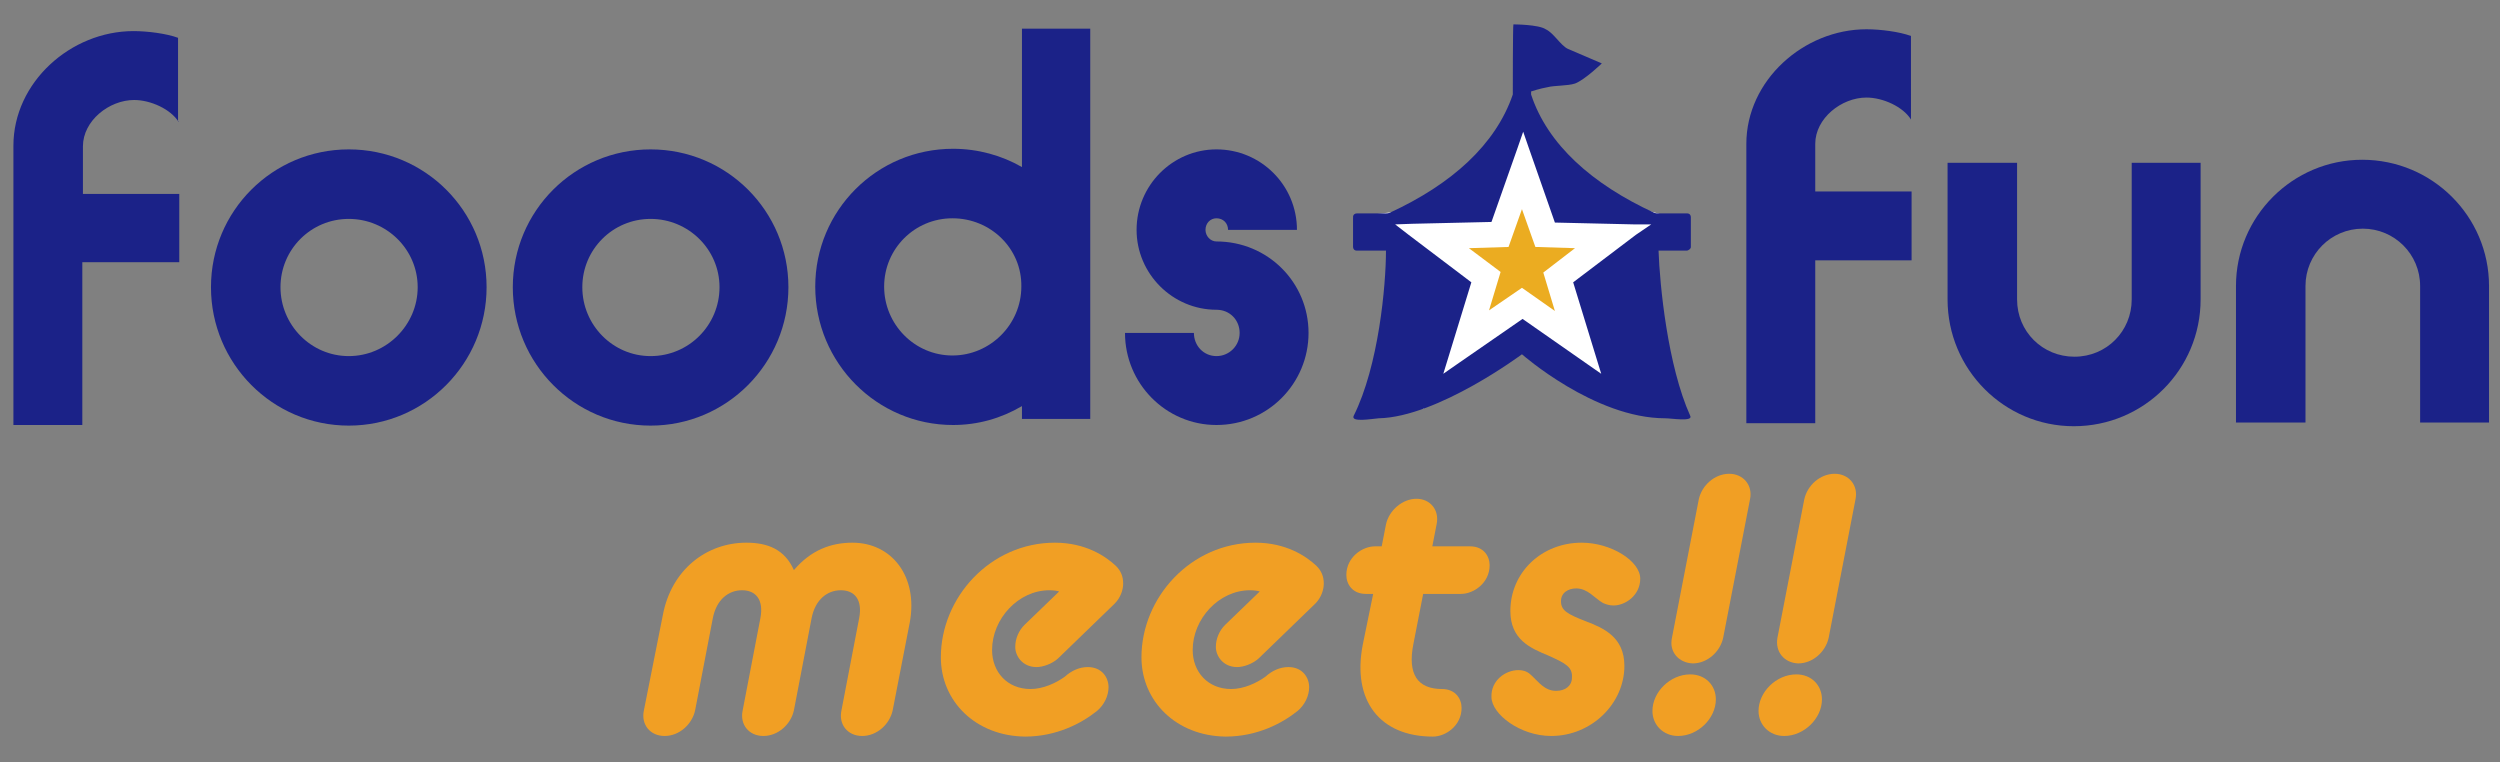<?xml version="1.0" encoding="UTF-8"?> <svg xmlns="http://www.w3.org/2000/svg" xmlns:xlink="http://www.w3.org/1999/xlink" version="1.1" id="レイヤー_1" x="0px" y="0px" viewBox="0 0 410 125" style="enable-background:new 0 0 410 125;" xml:space="preserve"><rect x="0" y="0" width="410" height="125" fill="#808080" stroke="none"/> <style type="text/css"> .st0{fill:#F19F24;} .st1{fill:#FFFFFF;} .st2{fill:#EBAC21;} .st3{fill:#1B2288;} </style> <g> <path class="st0" d="M108.7,100.9c1.4-7.5,7.2-11.9,13.7-11.9c3.5,0,6.3,1.1,7.8,4.5c2.8-3.3,6.1-4.5,9.6-4.5 c6.5,0,10.8,5.6,9.4,13.1l-2.8,14.4c-0.5,2.3-2.6,4.2-5,4.2s-3.9-1.9-3.4-4.2l2.9-15.1c0.6-3.1-0.8-4.6-3-4.6s-4.2,1.5-4.8,4.6 l-2.9,15.1c-0.5,2.3-2.6,4.2-5,4.2s-3.9-1.9-3.4-4.2l2.9-15.1c0.6-3.1-0.8-4.6-3-4.6s-4.2,1.5-4.8,4.6l-2.9,15.1 c-0.5,2.3-2.6,4.2-5,4.2s-3.9-1.9-3.4-4.2L108.7,100.9z"></path> <path class="st0" d="M154.3,107.8c0-9.8,8.1-18.8,18.7-18.8c5,0,8.3,2.2,10,3.8c0.8,0.8,1.2,1.7,1.2,2.9c0,1-0.4,2.3-1.4,3.3 l-9.3,9c-1,0.9-2.5,1.4-3.5,1.4c-2.3,0-3.5-1.8-3.5-3.3c0-1.4,0.6-2.7,1.5-3.6l5.7-5.5c-0.3-0.1-0.9-0.2-1.6-0.2 c-5.1,0-9.4,4.7-9.4,9.8c0,3.6,2.5,6.4,6.3,6.4c2.1,0,4.2-1,5.6-2c1.1-1,2.4-1.6,3.8-1.6c2.3,0,3.4,1.7,3.4,3.3 c0,1.4-0.7,2.9-1.9,3.9c-2.5,2-6.6,4.2-11.8,4.2C160,120.7,154.3,115,154.3,107.8z"></path> <path class="st0" d="M187.2,107.8c0-9.8,8.1-18.8,18.7-18.8c5,0,8.3,2.2,10,3.8c0.8,0.8,1.2,1.7,1.2,2.9c0,1-0.4,2.3-1.4,3.3 l-9.3,9c-1,0.9-2.5,1.4-3.5,1.4c-2.3,0-3.5-1.8-3.5-3.3c0-1.4,0.6-2.7,1.5-3.6l5.7-5.5c-0.3-0.1-0.9-0.2-1.6-0.2 c-5.1,0-9.4,4.7-9.4,9.8c0,3.6,2.5,6.4,6.3,6.4c2.1,0,4.2-1,5.6-2c1.1-1,2.4-1.6,3.8-1.6c2.3,0,3.4,1.7,3.4,3.3 c0,1.4-0.7,2.9-1.9,3.9c-2.5,2-6.6,4.2-11.8,4.2C192.9,120.7,187.2,115,187.2,107.8z"></path> <path class="st0" d="M225.2,97.4H224c-2.2,0-3.2-1.6-3.2-3.1c0-2.9,2.6-4.7,4.7-4.7h1.1l0.7-3.6c0.5-2.3,2.7-4.2,5-4.2 s3.8,1.9,3.3,4.2l-0.7,3.6h6.2c2.2,0,3.2,1.6,3.2,3.1c0,2.9-2.6,4.7-4.7,4.7h-6.2l-1.6,8.2c-1,5,0.7,7.4,4.7,7.4 c2.2,0,3.2,1.6,3.2,3.1c0,2.9-2.6,4.7-4.7,4.7c-8.7,0-13.3-5.9-11.5-15.1L225.2,97.4z"></path> <path class="st0" d="M249,109.9c1.1,0,1.7,0.4,2.2,0.9c1.1,1,2.1,2.5,4,2.5c1.5,0,2.6-0.8,2.6-2.2c0.1-1.7-1-2.3-3.9-3.6 c-2.9-1.2-6.2-2.6-6.2-7.3c0-6.3,5.1-11.2,11.7-11.2c4.8,0,9.6,3,9.6,5.9c0,2.7-2.4,4.4-4.4,4.4c-0.7,0-1.2-0.2-1.7-0.4 c-1.4-0.8-2.5-2.4-4.4-2.4c-1.3,0-2.5,0.7-2.5,2.1c0,1.5,1,2.1,4.1,3.3c2.9,1.1,6.3,2.6,6.3,7.3c0,6.2-5.4,11.5-12,11.5 c-5.1,0-9.8-3.6-9.8-6.4C244.5,111.6,246.9,109.9,249,109.9z"></path> <path class="st0" d="M271,116.6c0-3.1,2.9-6,6.2-6c2.5,0,4.2,1.8,4.2,4.1c0,3.1-2.9,6-6.2,6C272.8,120.7,271,118.9,271,116.6z M274.2,104.6l4.4-22.7c0.5-2.3,2.6-4.2,5-4.2c2.3,0,3.9,1.9,3.4,4.2l-4.4,22.7c-0.5,2.3-2.6,4.2-5,4.2 C275.3,108.7,273.7,106.9,274.2,104.6z"></path> <path class="st0" d="M288.4,116.6c0-3.1,2.9-6,6.2-6c2.5,0,4.2,1.8,4.2,4.1c0,3.1-2.9,6-6.2,6C290.2,120.7,288.4,118.9,288.4,116.6 z M291.5,104.6l4.4-22.7c0.5-2.3,2.6-4.2,5-4.2c2.3,0,3.9,1.9,3.4,4.2l-4.4,22.7c-0.5,2.3-2.6,4.2-5,4.2 C292.6,108.7,291.1,106.9,291.5,104.6z"></path> </g> <g> <polygon class="st1" points="249.6,18.3 240.9,33.2 221.9,35.6 237.1,48.3 233.3,67.1 249.6,55.1 268.2,65.8 265.5,44.7 272.2,35.1 258.3,31.1 "></polygon> <g> <polygon class="st2" points="249.6,34.3 247.4,40.5 240.9,40.7 246.1,44.6 244.2,50.9 249.6,47.2 255,51 253.1,44.7 258.3,40.7 251.8,40.5 "></polygon> <path class="st3" d="M277.3,40.5l0-4.9c0-0.3-0.2-0.6-0.6-0.6h-4.6c-0.3,0-0.5,0-0.8-0.1c-10.2-4.7-17.5-11.2-20.2-19.4l0-0.5 c0,0,1.5-0.5,2.7-0.7c1.1-0.3,3.3-0.2,4.5-0.6c1.6-0.6,4.4-3.3,4.4-3.3s-4.7-2-5.6-2.4c-1.2-0.6-2.3-2.6-3.6-3.2 C252.3,4,248.2,4,248.2,4c-0.1,0-0.1,11.2-0.1,11.2v0.3c-2.8,8.2-10,14.7-20.2,19.4c-0.3,0.1-0.5,0.1-0.8,0.1h-4.6 c-0.3,0-0.6,0.2-0.6,0.6l0,4.9c0,0.3,0.2,0.6,0.6,0.6h4.8c0,5.7-1.2,18.9-5.3,27.1c-0.5,1.1,2.9,0.5,4.1,0.4 c9.7-0.2,23.5-10.5,23.5-10.5s11.9,10.5,23.5,10.5c1,0,4.6,0.6,4.1-0.4c-3.7-8.2-5-21.4-5.2-27.1h4.7 C277,41,277.3,40.8,277.3,40.5 M268.3,38.5l-10.3,7.8l3.8,12.4l0.8,2.6l-2.3-1.6l-10.6-7.4l-10.7,7.4l-2.3,1.6l0.8-2.6l3.8-12.4 l-10.3-7.8l-2.2-1.7l2.8-0.1l13-0.3l4.3-12.2l0.9-2.6l0.9,2.6l4.3,12.3l13,0.3l2.8,0L268.3,38.5z"></path> <path class="st3" d="M79.8,47.1c0,12.5-10.1,22.7-22.6,22.7c-12.5,0-22.6-10.2-22.6-22.7s10.1-22.6,22.6-22.6 C69.7,24.5,79.8,34.6,79.8,47.1 M68.5,47.1c0-6.2-5.1-11.2-11.3-11.2c-6.2,0-11.2,5-11.2,11.2s5,11.3,11.2,11.3 C63.4,58.4,68.5,53.3,68.5,47.1"></path> <path class="st3" d="M129.3,47.1c0,12.5-10.1,22.7-22.6,22.7c-12.5,0-22.6-10.2-22.6-22.7s10.1-22.6,22.6-22.6 C119.2,24.5,129.3,34.6,129.3,47.1 M118,47.1c0-6.2-5.1-11.2-11.3-11.2c-6.2,0-11.2,5-11.2,11.2s5,11.3,11.2,11.3 C113,58.4,118,53.3,118,47.1"></path> <path class="st3" d="M167.6,68.7v-2.1c-3.4,2-7.2,3.1-11.3,3.1c-12.5,0-22.6-10.2-22.6-22.7c0-12.5,10.1-22.6,22.6-22.6 c4.1,0,8,1.1,11.3,3V4.7h11.2v64H167.6z M156.2,35.8c-6.2,0-11.2,5-11.2,11.2c0,6.2,5,11.3,11.2,11.3c6.2,0,11.3-5.1,11.3-11.3 C167.6,40.8,162.5,35.8,156.2,35.8"></path> <path class="st3" d="M195.8,54.6c0,2.1,1.6,3.8,3.7,3.8c2.1,0,3.8-1.7,3.8-3.8c0-2.1-1.6-3.8-3.8-3.8c-7.2,0-13.1-5.9-13.1-13.1 c0-7.3,5.9-13.2,13.1-13.2c7.3,0,13.2,5.9,13.2,13.2h-11.3c0-1.1-0.8-1.9-1.9-1.9c-1,0-1.8,0.8-1.8,1.9c0,1,0.8,1.9,1.8,1.9 c8.4,0,15.1,6.7,15.1,15s-6.7,15.1-15.1,15.1c-8.3,0-15-6.8-15-15.1H195.8z"></path> <path class="st3" d="M313.4,19.6c-1.3-2.1-4.6-3.6-7.3-3.6c-4.1,0-8.4,3.4-8.4,7.6v7.8h15.8v11.3h-15.8v26.7h-11.3V23.6 c0-10.4,9.4-18.8,19.7-18.8c2.3,0,5.4,0.4,7.3,1.1V19.6z"></path> <path class="st3" d="M29.3,20c-1.3-2.1-4.6-3.6-7.3-3.6c-4.1,0-8.4,3.4-8.4,7.6v7.8h15.8V43H13.5v26.7H2.2V23.9 c0-10.4,9.4-18.8,19.7-18.8c2.3,0,5.4,0.4,7.3,1.1V20z"></path> <path class="st3" d="M330.8,26.7v22.4c0,5.3,4.2,9.4,9.4,9.4c5.3,0,9.4-4.2,9.4-9.4V26.7h11.3v22.4c0,11.5-9.3,20.8-20.8,20.8 c-11.4,0-20.7-9.3-20.7-20.8V26.7H330.8z"></path> <path class="st3" d="M366.7,69.3V46.9c0-11.4,9.3-20.7,20.7-20.7c11.5,0,20.8,9.3,20.8,20.7v22.4h-11.3V46.9 c0-5.2-4.2-9.4-9.4-9.4c-5.2,0-9.4,4.2-9.4,9.4v22.4H366.7z"></path> </g> </g> </svg> 
